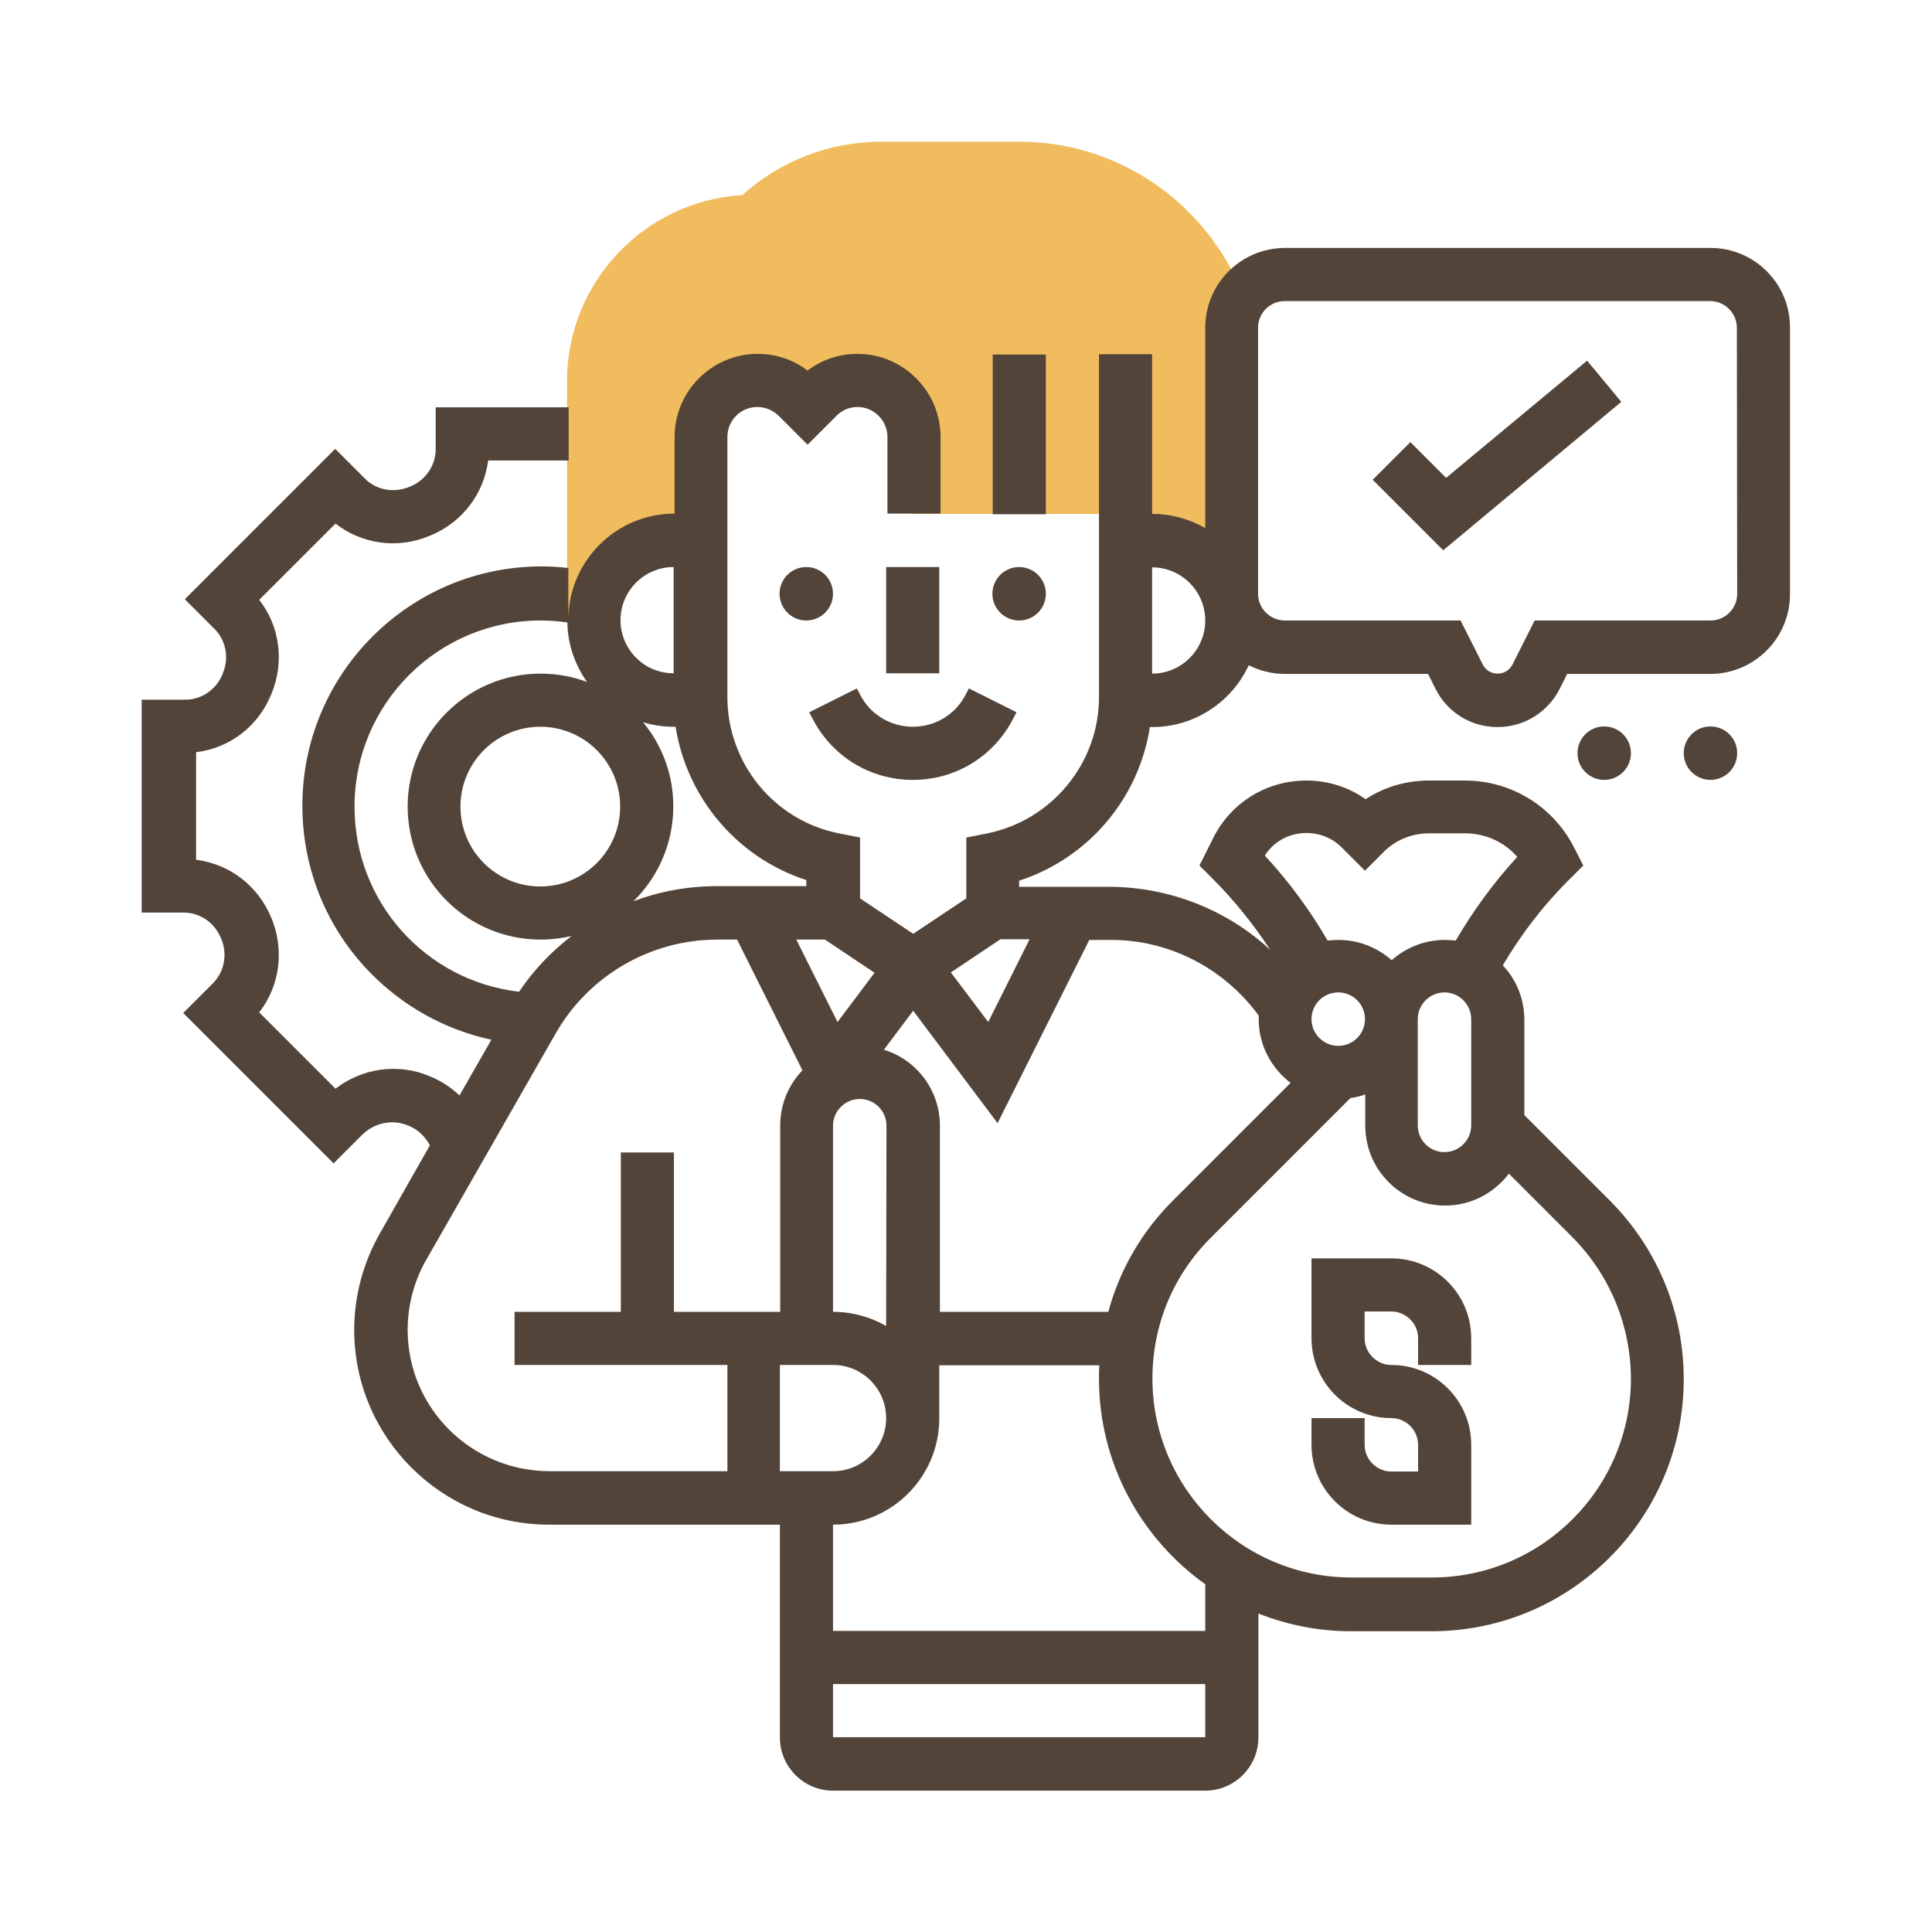 <?xml version="1.0" encoding="utf-8"?>
<!-- Generator: Adobe Illustrator 27.1.1, SVG Export Plug-In . SVG Version: 6.00 Build 0)  -->
<svg version="1.1" id="_圖層_2" xmlns="http://www.w3.org/2000/svg" xmlns:xlink="http://www.w3.org/1999/xlink" x="0px" y="0px"
	 viewBox="0 0 600 600" style="enable-background:new 0 0 600 600;" xml:space="preserve">
<style type="text/css">
	.st0{fill:#F0BC5E;}
	.st1{fill:#534439;}
</style>
<path class="st0" d="M184.4,192.6c0-13.7,11.1-24.8,24.8-24.8h8.3v-32c0-9.7,7.8-17.5,17.5-17.5c4.6,0,9.1,1.8,12.4,5.1l3.1,3.1
	l3.1-3.1c3.3-3.3,7.7-5.1,12.4-5.1c9.7,0,17.5,7.8,17.5,17.5v23.8h66.1v8.3h8.3c13.7,0,24.8,11.1,24.8,24.8h2.2
	c-1.4-2.4-2.2-5.2-2.2-8.3v-82.6c0-3.8,1.3-7.2,3.4-10C375.3,63.9,348.2,44,316.5,44h-42.7c-16.1,0-31.4,5.9-43.3,16.6
	c-30.3,1.8-54.4,27-54.4,57.7v74.3L184.4,192.6L184.4,192.6z"/>
<g>
	<path class="st1" d="M432.1,390.8h-24.8v24.8c0,13.7,11.1,24.8,24.8,24.8c4.5,0,8.3,3.7,8.3,8.3v8.3h-8.3c-4.5,0-8.3-3.7-8.3-8.3
		v-8.3h-16.5v8.3c0,13.7,11.1,24.8,24.8,24.8h24.8v-24.8c0-13.7-11.1-24.8-24.8-24.8c-4.5,0-8.3-3.7-8.3-8.3v-8.3h8.3
		c4.5,0,8.3,3.7,8.3,8.3v8.3h16.5v-8.3C456.9,401.9,445.8,390.8,432.1,390.8z"/>
	<path class="st1" d="M267,215.5l-0.9-1.7l-14.8,7.4l0.9,1.7c6,11.9,17.9,19.3,31.3,19.3s25.3-7.4,31.3-19.3l0.9-1.7l-14.8-7.4
		l-0.9,1.7c-3.1,6.3-9.5,10.2-16.5,10.2S270.1,221.8,267,215.5L267,215.5L267,215.5z"/>
	<path class="st1" d="M308.3,110.1h16.5v49.6h-16.5V110.1z"/>
	<path class="st1" d="M275.2,176.1h16.5v33h-16.5V176.1z"/>
	<circle class="st1" cx="250.4" cy="184.4" r="8.3"/>
	<circle class="st1" cx="316.5" cy="184.4" r="8.3"/>
	<circle class="st1" cx="531.2" cy="233.9" r="8.3"/>
	<circle class="st1" cx="498.2" cy="233.9" r="8.3"/>
	<path class="st1" d="M531.2,77H399.1c-13.7,0-24.8,11.1-24.8,24.8v62.2c-4.9-2.8-10.5-4.4-16.5-4.4v-49.6h-16.5v106.5
		c0,20.5-14.6,38.2-34.6,42.3l-6.6,1.3v18.9l-16.5,11l-16.5-11v-18.9l-6.6-1.3c-20.1-4-34.6-21.8-34.6-42.3v-80.8
		c0-5.1,4.1-9.3,9.3-9.3c2.5,0,4.8,1,6.6,2.7l9,9l9-9c1.8-1.8,4.1-2.7,6.5-2.7c5.1,0,9.3,4.2,9.3,9.3v23.8h16.5v-23.8
		c0-14.2-11.6-25.8-25.8-25.8c-5.7,0-11.1,1.8-15.5,5.2c-4.4-3.4-9.8-5.2-15.5-5.2c-14.2,0-25.8,11.6-25.8,25.8v23.8
		c-18.2,0-33,14.8-33,33v-16.1c-2.7-0.3-5.5-0.5-8.3-0.5c-41,0-74.3,33.3-74.3,74.3c0,19.4,7.4,37.8,20.9,51.7
		c10.4,10.7,23.5,17.9,37.8,21l-9.9,17.3c-2.6-2.5-5.7-4.5-9.1-5.9l-0.2-0.1c-9.8-4.1-20.9-2.5-29.2,3.9l-23.7-23.7
		c6.4-8.2,7.9-19.3,3.8-29.3l-0.1-0.2c-4.1-9.9-13-16.6-23.3-17.9v-33.4c10.3-1.2,19.3-8,23.3-17.9l0.1-0.2
		c4.1-9.9,2.6-21.1-3.8-29.2l23.7-23.7c8.2,6.4,19.3,8,29.2,3.8l0.3-0.1c9.9-4.1,16.6-13,17.9-23.3h25v-16.5h-41.3v13
		c0,5.1-3.1,9.6-7.9,11.6l-0.3,0.1c-4.8,2-10.3,1-13.8-2.6l-9.2-9.2l-46.7,46.7l9.2,9.2c3.6,3.6,4.6,9,2.6,13.8l-0.1,0.3
		c-2,4.8-6.5,7.9-11.6,7.9H44v66.1h13c5.1,0,9.6,3.1,11.6,7.9l0.1,0.2c2,4.8,1,10.3-2.6,13.9l-9.2,9.2l46.7,46.7l8.8-8.8
		c3.8-3.8,9.4-5,14.2-3l0.3,0.1c2.9,1.2,5.2,3.4,6.6,6.1L118,383c-5.2,9.1-8,19.5-8,30c0,33.3,27.1,60.5,60.5,60.5h71.7v66.1
		c0,9.1,7.4,16.5,16.5,16.5h115.6c9.1,0,16.5-7.4,16.5-16.5v-38.5c8.9,3.5,18.6,5.5,28.8,5.5h25c43.2,0,78.3-35.1,78.3-78.3
		c0-20.9-8.2-40.6-22.9-55.4l-26.6-26.6v-29.6c0-6.5-2.5-12.5-6.7-16.9c5.8-9.8,12.7-18.8,20.8-26.8l4.2-4.2l-2.7-5.3
		c-6.5-13-19.6-21.1-34.1-21.1h-11.1c-7.1,0-13.9,2-19.7,5.8c-5.4-3.8-11.7-5.8-18.4-5.8c-12.3,0-23.4,6.8-28.9,17.8l-4.3,8.6
		l4.2,4.2c6.7,6.7,12.6,14.1,17.8,22c-13.5-12.5-31.4-19.6-50.3-19.6h-27.7v-1.9c21.4-6.9,37.2-25.5,40.6-47.7h0.7
		c13.3,0,24.8-7.9,30-19.2c3.4,1.7,7.2,2.7,11.3,2.7h44.4l2.3,4.6c3.7,7.4,11.1,11.9,19.3,11.9s15.6-4.6,19.3-11.9l2.3-4.6h44.4
		c13.7,0,24.8-11.1,24.8-24.8v-82.6C556,88.1,544.9,77,531.2,77L531.2,77L531.2,77z M258.7,423.9c9.1,0,16.5,7.4,16.5,16.5
		s-7.4,16.5-16.5,16.5h-16.5v-33L258.7,423.9L258.7,423.9z M275.2,411.8c-4.9-2.8-10.5-4.4-16.5-4.4v-57.8c0-4.5,3.7-8.3,8.3-8.3
		s8.3,3.7,8.3,8.3L275.2,411.8L275.2,411.8z M260.1,317.4l-12.8-25.6h8.9l15.4,10.3L260.1,317.4z M250.4,273.3v1.9h-27.7
		c-9,0-17.8,1.6-26,4.7c7.7-7.5,12.4-18,12.4-29.5c0-9.9-3.5-19-9.4-26.1c3,0.9,6.1,1.4,9.4,1.4h0.7
		C213.3,247.8,229,266.4,250.4,273.3L250.4,273.3L250.4,273.3z M192.6,250.5c0,13.7-11.1,24.8-24.8,24.8s-24.8-11.1-24.8-24.8
		s11.1-24.8,24.8-24.8S192.6,236.8,192.6,250.5L192.6,250.5z M209.2,176.1v33c-9.1,0-16.5-7.4-16.5-16.5S200.1,176.1,209.2,176.1
		L209.2,176.1z M110.1,250.5c0-31.9,25.9-57.8,57.8-57.8c2.8,0,5.5,0.2,8.3,0.6c0.1,6.9,2.4,13.2,6.1,18.5
		c-4.5-1.7-9.3-2.6-14.4-2.6c-22.8,0-41.3,18.5-41.3,41.3s18.5,41.3,41.3,41.3c3.3,0,6.5-0.4,9.6-1.1c-6.3,4.8-11.8,10.6-16.3,17.3
		C132.2,304.6,110.1,280.2,110.1,250.5z M126.6,413c0-7.6,2-15.2,5.8-21.8l40.2-70.3c10.3-18,29.5-29.1,50.2-29.1h6.1l20.3,40.6
		c-4.3,4.5-6.9,10.5-6.9,17.2v57.8h-33v-49.5h-16.5v49.5h-33v16.5h66.1v33h-55.1C146.3,456.9,126.6,437.2,126.6,413L126.6,413
		L126.6,413z M258.7,539.5V523h115.6v16.5H258.7z M374.3,506.5H258.7v-33c18.2,0,33-14.8,33-33v-16.5h49.7c-0.1,1.4-0.1,2.8-0.1,4.2
		c0,26.3,13.1,49.6,33,63.8L374.3,506.5L374.3,506.5z M506.5,428.1c0,34.1-27.7,61.8-61.8,61.8h-25c-34.1,0-61.8-27.7-61.8-61.8
		c0-16.5,6.4-32,18.1-43.7l43.4-43.4c1.6-0.2,3.1-0.6,4.6-1.1v9.7c0,13.7,11.1,24.8,24.8,24.8c8.1,0,15.2-3.9,19.8-9.9l19.9,19.9
		C500,396.1,506.4,411.6,506.5,428.1L506.5,428.1L506.5,428.1z M456.9,316.5v33c0,4.5-3.7,8.3-8.3,8.3s-8.3-3.7-8.3-8.3v-33
		c0-4.5,3.7-8.3,8.3-8.3S456.9,312,456.9,316.5z M415.6,324.8c-4.5,0-8.3-3.7-8.3-8.3s3.7-8.3,8.3-8.3s8.3,3.7,8.3,8.3
		S420.2,324.8,415.6,324.8z M405.7,258.7c4.2,0,8.2,1.6,11.1,4.6l7.1,7.1l5.8-5.8c3.8-3.8,8.8-5.8,14.1-5.8H455
		c6.3,0,12.2,2.7,16.2,7.3c-7.3,8-13.7,16.7-19.1,26c-1.1-0.1-2.3-0.2-3.4-0.2c-6.3,0-12.1,2.4-16.5,6.3c-4.4-3.9-10.2-6.3-16.5-6.3
		c-1.2,0-2.3,0.1-3.4,0.2c-5.5-9.5-12.1-18.4-19.5-26.4C395.6,261.3,400.4,258.7,405.7,258.7L405.7,258.7L405.7,258.7z M390.9,315.4
		c0,0.4,0,0.7,0,1.1c0,8.1,3.9,15.2,9.9,19.8l-36.5,36.5c-9.8,9.8-16.6,21.6-20.1,34.6h-52.3v-57.8c0-11.1-7.3-20.5-17.4-23.6
		l9.1-12.1l26.2,34.9l28.5-56.9h6.1C362.8,291.7,380,300.5,390.9,315.4L390.9,315.4L390.9,315.4z M319.7,291.8l-12.8,25.6L295.3,302
		l15.4-10.3H319.7z M357.8,209.2v-33c9.1,0,16.5,7.4,16.5,16.5S366.9,209.2,357.8,209.2L357.8,209.2z M539.5,184.4
		c0,4.6-3.7,8.3-8.3,8.3h-54.6l-6.9,13.7c-0.9,1.7-2.6,2.8-4.6,2.8s-3.7-1.1-4.6-2.8l-6.9-13.7h-54.6c-4.5,0-8.3-3.7-8.3-8.3v-82.6
		c0-4.6,3.7-8.3,8.3-8.3h132.1c4.5,0,8.3,3.7,8.3,8.3L539.5,184.4L539.5,184.4z"/>
	<path class="st1" d="M449.1,148.4L438,137.3l-11.7,11.7l21.9,21.9l55.3-46.1L492.9,112L449.1,148.4z"/>
</g>
</svg>
